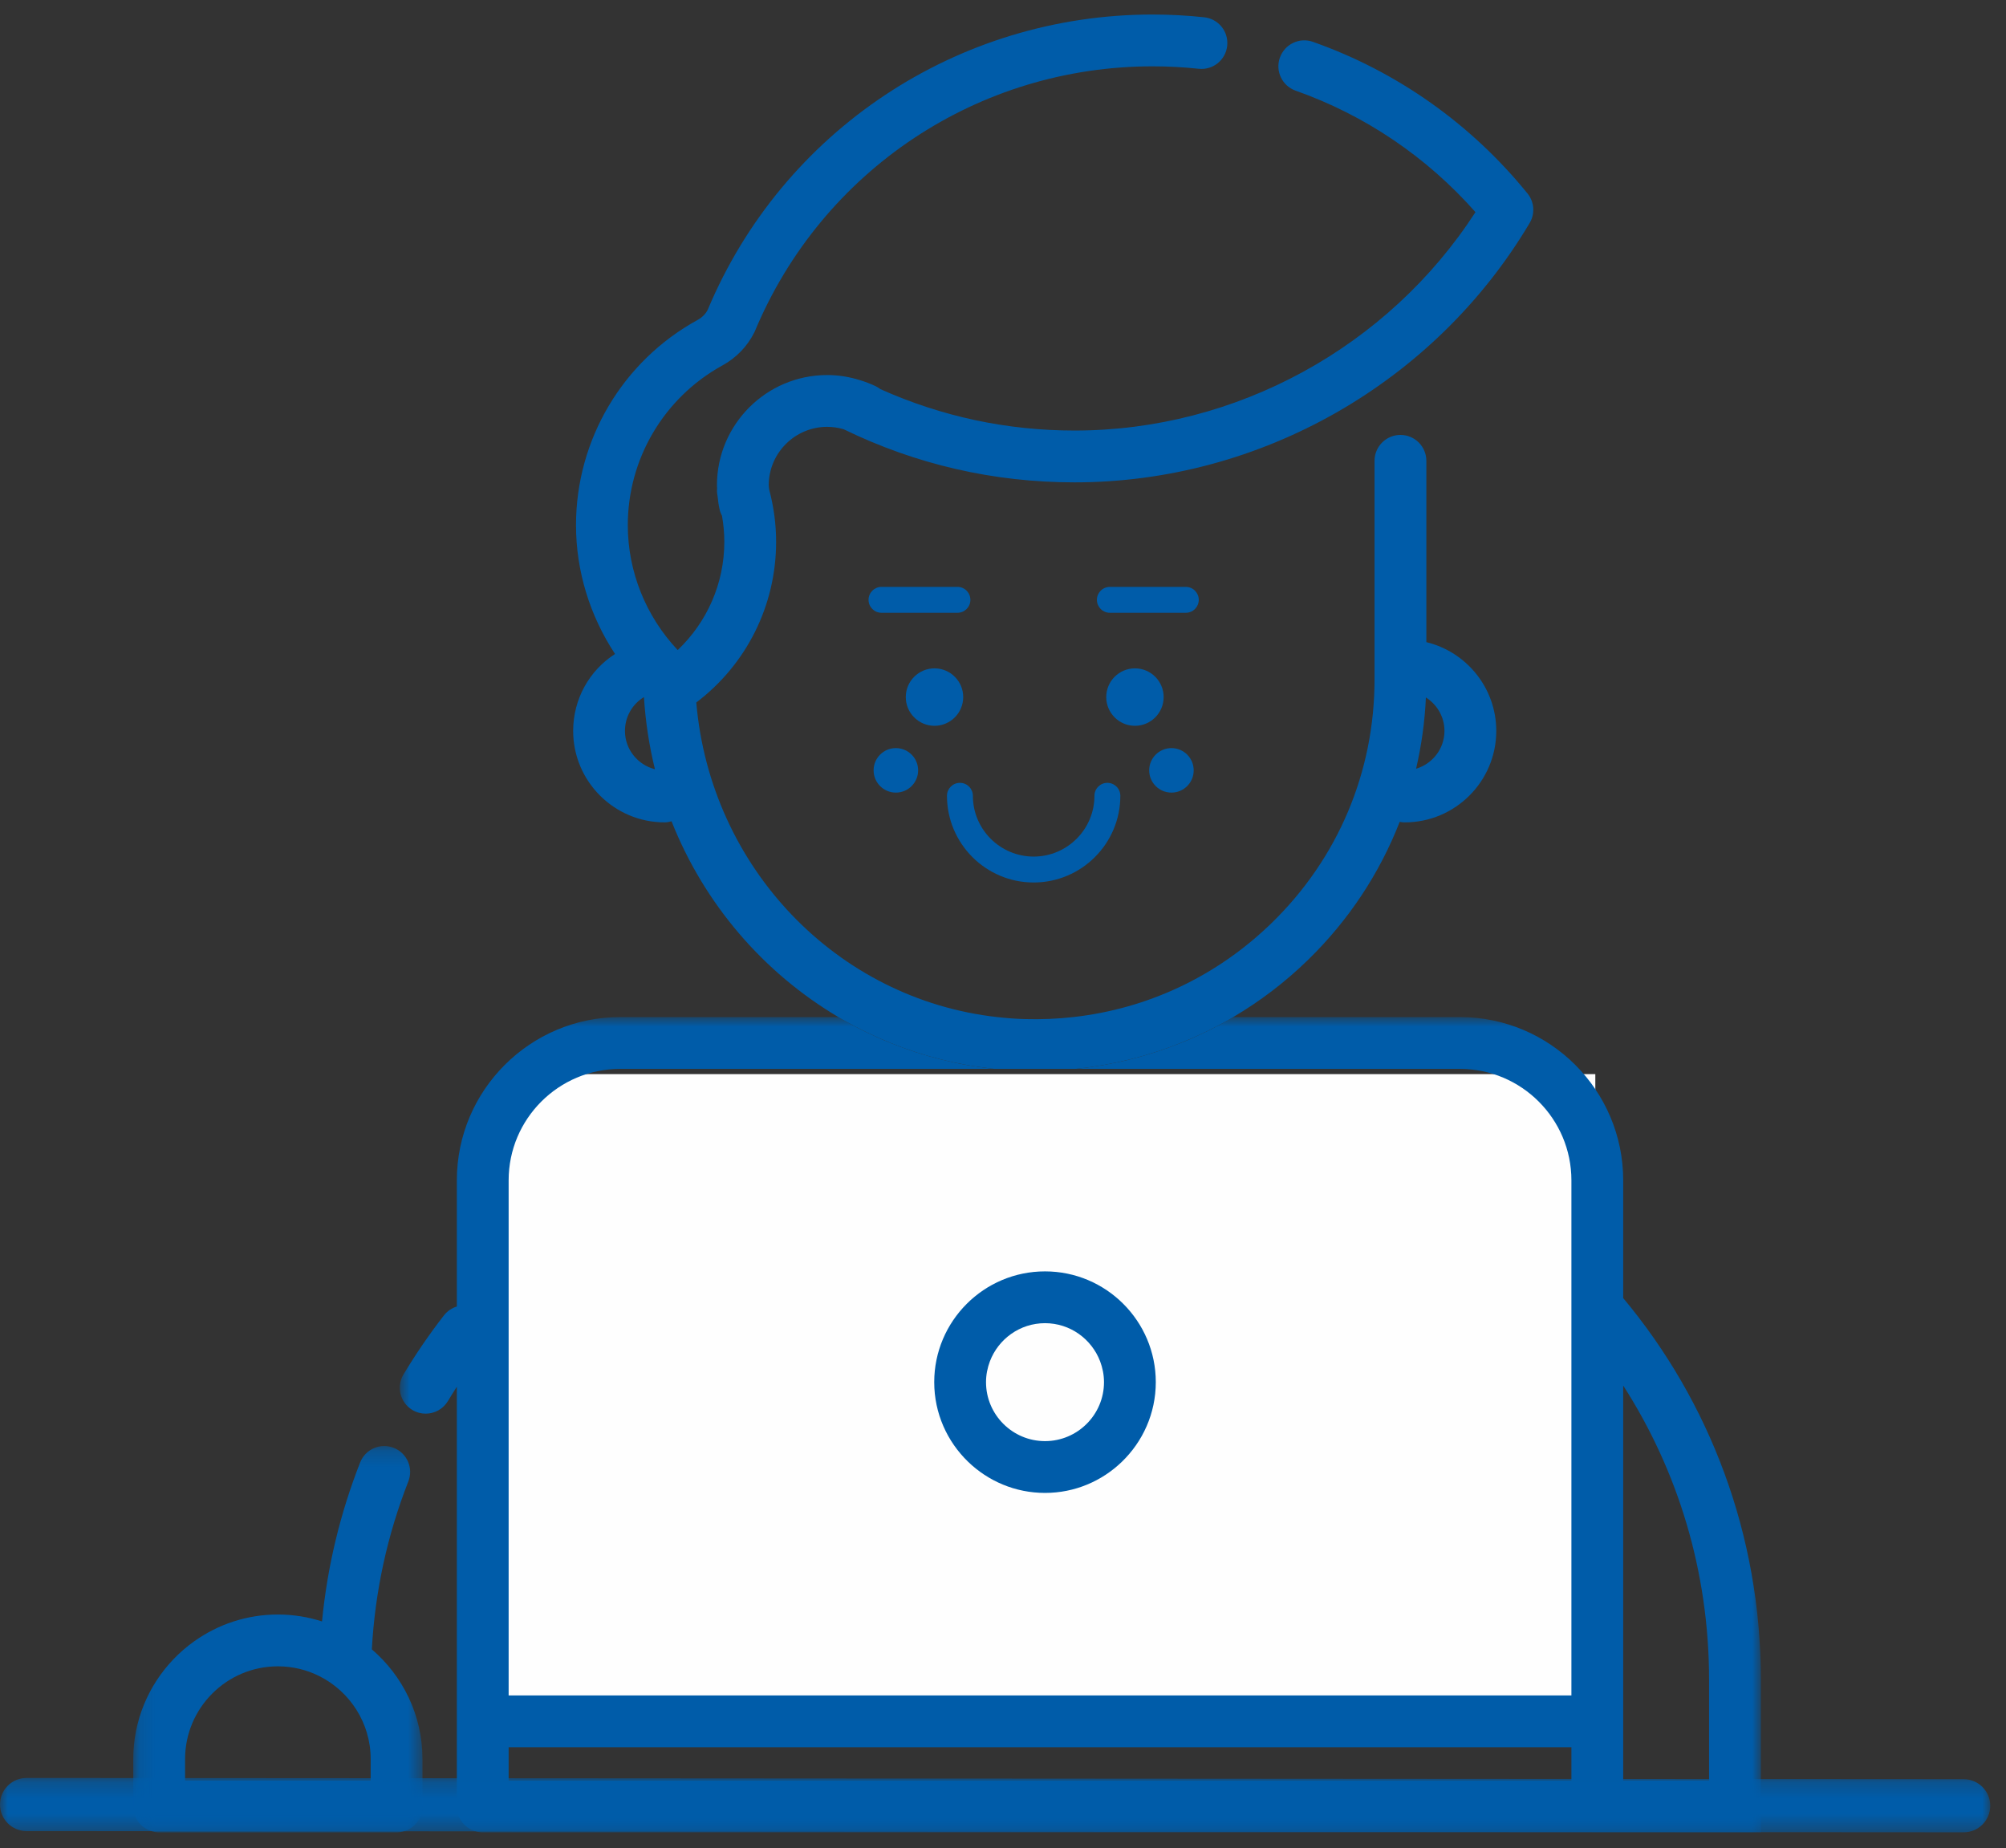 <?xml version="1.0" encoding="UTF-8" standalone="no"?>
<svg width="127px" height="117px" viewBox="0 0 127 117" version="1.1" xmlns="http://www.w3.org/2000/svg" xmlns:xlink="http://www.w3.org/1999/xlink">
    <rect x="0" y="0" width="127" height="117" fill="#333333" stroke="none"/>
    <!-- Generator: Sketch 49.3 (51167) - http://www.bohemiancoding.com/sketch -->
    <title>Group</title>
    <desc>Created with Sketch.</desc>
    <defs>
        <polygon id="path-1" points="0 0.221 126.002 0.221 126.002 3.663 0 3.663"></polygon>
        <polygon id="path-3" points="0.11 0.186 18.42 0.186 18.42 24.642 0.11 24.642"></polygon>
        <polygon id="path-5" points="0.888 0.894 87.057 0.894 87.057 52.505 0.888 52.505"></polygon>
    </defs>
    <g id="Page-1" stroke="none" stroke-width="1" fill="none" fill-rule="evenodd">
        <g id="Pagina-Acqua" transform="translate(-765, -2036)">
            <g id="Group-10" transform="translate(-2, 1837)">
                <g id="Group" transform="translate(767, 199)">
                    <polygon id="Fill-1" fill="#FEFEFE" points="32 110 101 110 101 68 32 68"></polygon>
                    <g id="Group-29">
                        <g id="Group-4" transform="translate(0, 112.337)">
                            <mask id="mask-2" fill="white">
                                <use xlink:href="#path-1"></use>
                            </mask>
                            <g id="Clip-3"></g>
                            <path d="M124.321,3.663 L124.32,3.663 L1.68,3.584 C0.752,3.584 -0.001,2.83 6.3527471e-22,1.901 C6.3527471e-22,0.973 0.753,0.221 1.682,0.221 L1.683,0.221 L124.322,0.3 C125.25,0.3 126.002,1.054 126.002,1.983 C126.002,2.911 125.249,3.663 124.321,3.663" id="Fill-2" fill="#005CA9" mask="url(#mask-2)"></path>
                        </g>
                        <path d="M66.16,80.488 C62.292,80.488 59.146,83.634 59.146,87.501 C59.146,89.478 59.971,91.266 61.292,92.542 C62.555,93.761 64.27,94.513 66.16,94.513 C68.049,94.513 69.764,93.761 71.026,92.542 C72.348,91.266 73.173,89.478 73.173,87.501 C73.173,83.634 70.027,80.488 66.16,80.488 M66.16,91.234 C64.101,91.234 62.425,89.559 62.425,87.501 C62.425,87.034 62.516,86.59 62.672,86.178 C63.208,84.772 64.567,83.767 66.16,83.767 C67.752,83.767 69.111,84.772 69.647,86.178 C69.803,86.59 69.894,87.034 69.894,87.501 C69.894,89.559 68.218,91.234 66.16,91.234" id="Fill-5" fill="#005CA9"></path>
                        <g id="Group-9" transform="translate(8.327, 91.358)">
                            <mask id="mask-4" fill="white">
                                <use xlink:href="#path-3"></use>
                            </mask>
                            <g id="Clip-8"></g>
                            <path d="M15.214,13.058 C15.415,9.398 16.189,5.83 17.526,2.425 C17.857,1.583 17.443,0.632 16.599,0.301 C15.755,-0.033 14.805,0.384 14.474,1.226 C13.202,4.463 12.395,7.836 12.06,11.291 C11.178,11.008 10.239,10.853 9.265,10.853 C7.289,10.853 5.458,11.484 3.96,12.554 C3.486,12.892 3.047,13.273 2.646,13.693 C1.077,15.338 0.11,17.561 0.11,20.007 L0.11,21.37 L0.11,23.006 C0.11,23.888 0.807,24.604 1.679,24.642 L11.88,24.642 L16.851,24.642 C17.724,24.604 18.42,23.888 18.42,23.006 L18.42,21.37 L15.893,21.37 C15.894,21.369 15.896,21.367 15.897,21.366 L18.42,21.366 L18.42,20.007 C18.42,17.229 17.174,14.738 15.214,13.058 Z M15.141,21.366 L11.88,21.366 L3.39,21.366 L3.39,20.007 C3.39,16.768 6.025,14.133 9.265,14.133 C10.205,14.133 11.094,14.355 11.883,14.749 C13.812,15.714 15.141,17.708 15.141,20.007 L15.141,21.366 Z" id="Fill-7" fill="#005CA9" mask="url(#mask-4)"></path>
                        </g>
                        <g id="Group-12" transform="translate(24.423, 63.495)">
                            <mask id="mask-6" fill="white">
                                <use xlink:href="#path-5"></use>
                            </mask>
                            <g id="Clip-11"></g>
                            <path d="M78.342,18.684 L78.342,11.229 C78.342,5.53 73.705,0.894 68.006,0.894 L53.651,0.894 C53.576,0.939 53.5,0.986 53.424,1.03 C52.425,1.606 51.389,2.107 50.323,2.534 C48.212,3.383 45.984,3.936 43.686,4.174 L68.006,4.174 C71.898,4.174 75.063,7.338 75.063,11.229 L75.063,15.233 L75.063,19.914 L75.063,43.273 L75.063,43.838 L74.498,43.838 L8.344,43.838 L7.779,43.838 L7.779,43.273 L7.779,11.229 C7.779,7.338 10.944,4.174 14.836,4.174 L38.526,4.174 C36.228,3.933 34.027,3.37 31.962,2.534 C30.896,2.103 29.867,1.6 28.879,1.03 C28.803,0.987 28.731,0.939 28.656,0.894 L14.836,0.894 C9.137,0.894 4.5,5.53 4.5,11.229 L4.5,19.217 C4.187,19.312 3.9,19.5 3.684,19.778 C2.759,20.967 1.898,22.226 1.122,23.518 C0.656,24.293 0.907,25.3 1.684,25.767 C1.948,25.926 2.24,26 2.527,26 C3.083,26 3.626,25.717 3.933,25.205 C4.117,24.899 4.306,24.596 4.5,24.294 L4.5,45.477 L4.5,49.229 L6.14,49.229 L7.779,49.229 L7.779,47.117 L75.063,47.117 L75.063,49.229 L76.702,49.229 L78.342,49.229 L78.342,45.477 L78.342,24.221 C81.788,29.581 83.778,35.971 83.778,42.838 L83.778,49.229 L78.342,49.229 L78.342,49.233 L76.702,49.233 L6.14,49.233 L4.5,49.233 L4.5,50.869 C4.5,51.751 5.196,52.468 6.069,52.506 L76.773,52.506 L87.057,52.506 L87.057,49.233 L87.057,42.838 C87.057,33.634 83.796,25.213 78.342,18.684" id="Fill-10" fill="#005CA9" mask="url(#mask-6)"></path>
                        </g>
                        <path d="M73.671,44.13 C73.671,43.127 72.857,42.312 71.853,42.312 C70.849,42.312 70.036,43.127 70.036,44.13 C70.036,45.134 70.849,45.949 71.853,45.949 C72.857,45.949 73.671,45.134 73.671,44.13" id="Fill-13" fill="#005CA9"></path>
                        <path d="M60.981,44.13 C60.981,43.127 60.166,42.312 59.162,42.312 C58.159,42.312 57.345,43.127 57.345,44.13 C57.345,45.134 58.159,45.949 59.162,45.949 C60.166,45.949 60.981,45.134 60.981,44.13" id="Fill-15" fill="#005CA9"></path>
                        <path d="M65.441,55.868 C68.467,55.868 70.929,53.406 70.929,50.38 C70.929,49.927 70.561,49.56 70.108,49.56 C69.655,49.56 69.289,49.927 69.289,50.38 C69.289,52.503 67.562,54.228 65.441,54.228 C63.319,54.228 61.593,52.503 61.593,50.38 C61.593,49.927 61.226,49.56 60.773,49.56 C60.321,49.56 59.953,49.927 59.953,50.38 C59.953,53.406 62.415,55.868 65.441,55.868" id="Fill-17" fill="#005CA9"></path>
                        <path d="M56.717,50.178 C57.495,50.178 58.127,49.547 58.127,48.769 C58.127,47.991 57.495,47.36 56.717,47.36 C55.939,47.36 55.308,47.991 55.308,48.769 C55.308,49.547 55.939,50.178 56.717,50.178" id="Fill-19" fill="#005CA9"></path>
                        <path d="M74.164,50.178 C74.942,50.178 75.573,49.547 75.573,48.769 C75.573,47.991 74.942,47.36 74.164,47.36 C73.386,47.36 72.755,47.991 72.755,48.769 C72.755,49.547 73.386,50.178 74.164,50.178" id="Fill-21" fill="#005CA9"></path>
                        <path d="M60.616,38.794 C61.07,38.794 61.436,38.428 61.436,37.975 C61.436,37.522 61.07,37.154 60.616,37.154 L55.808,37.154 C55.355,37.154 54.988,37.522 54.988,37.975 C54.988,38.428 55.355,38.794 55.808,38.794 L60.616,38.794 Z" id="Fill-23" fill="#005CA9"></path>
                        <path d="M75.894,37.974 C75.894,37.521 75.527,37.155 75.075,37.155 L70.265,37.155 C69.813,37.155 69.445,37.521 69.445,37.974 C69.445,38.427 69.813,38.794 70.265,38.794 L75.075,38.794 C75.527,38.794 75.894,38.427 75.894,37.974" id="Fill-25" fill="#005CA9"></path>
                        <path d="M52.371,27.022 C52.73,27.022 53.078,27.078 53.414,27.175 C57.99,29.404 62.906,30.537 68.032,30.537 C79.791,30.537 90.83,24.245 96.843,14.117 C97.193,13.528 97.14,12.782 96.706,12.248 C93.137,7.845 88.439,4.525 83.121,2.649 C82.267,2.346 81.331,2.796 81.029,3.651 C80.727,4.504 81.176,5.441 82.03,5.741 C86.414,7.288 90.327,9.935 93.412,13.43 C87.871,21.988 78.252,27.257 68.032,27.257 C63.736,27.257 59.608,26.368 55.735,24.634 C55.65,24.567 55.556,24.509 55.456,24.459 C55.123,24.295 54.78,24.17 54.431,24.062 C54.424,24.06 54.416,24.058 54.409,24.056 C53.753,23.854 53.073,23.743 52.371,23.743 C48.522,23.743 45.39,26.874 45.39,30.724 C45.39,30.788 45.398,30.852 45.401,30.917 C45.382,31.075 45.396,31.238 45.428,31.401 C45.456,31.693 45.497,31.983 45.562,32.267 C45.594,32.408 45.647,32.537 45.711,32.659 C45.804,33.198 45.857,33.745 45.857,34.298 C45.857,36.929 44.769,39.379 42.906,41.154 C40.895,39.024 39.746,36.192 39.746,33.246 C39.746,29.061 42.016,25.203 45.699,23.154 C45.712,23.147 45.725,23.14 45.739,23.134 C46.613,22.651 47.304,21.943 47.756,21.044 C47.772,21.012 47.788,20.977 47.801,20.944 C52.062,10.772 61.939,4.199 72.966,4.199 C73.945,4.199 74.929,4.251 75.889,4.354 C76.794,4.452 77.599,3.798 77.694,2.898 C77.791,1.997 77.138,1.19 76.238,1.094 C75.163,0.978 74.061,0.92 72.966,0.92 C60.614,0.92 49.549,8.282 44.804,19.615 C44.677,19.87 44.46,20.088 44.18,20.247 C44.17,20.253 44.16,20.258 44.15,20.263 C39.411,22.869 36.467,27.843 36.467,33.246 C36.467,36.166 37.353,38.998 38.938,41.401 C37.318,42.44 36.287,44.247 36.287,46.273 C36.287,49.464 38.885,52.062 42.077,52.062 C42.231,52.062 42.376,52.034 42.516,51.994 C44.589,57.234 48.339,61.583 53.079,64.389 C53.154,64.433 53.227,64.481 53.303,64.525 C54.289,65.095 55.32,65.597 56.385,66.029 C58.451,66.866 60.652,67.427 62.949,67.668 L68.109,67.668 C70.406,67.431 72.635,66.877 74.746,66.029 C75.811,65.601 76.848,65.1 77.847,64.525 C77.924,64.481 77.998,64.435 78.074,64.389 C79.765,63.392 81.351,62.189 82.797,60.782 C85.385,58.265 87.345,55.285 88.614,52.029 C88.719,52.051 88.827,52.062 88.938,52.062 C92.132,52.062 94.729,49.464 94.729,46.273 C94.729,43.55 92.838,41.268 90.302,40.652 L90.302,29.173 C90.302,28.268 89.569,27.534 88.662,27.534 C87.758,27.534 87.022,28.268 87.022,29.173 L87.022,43.011 C87.022,48.87 84.71,54.346 80.51,58.432 C77.046,61.803 72.665,63.863 67.941,64.389 C66.942,64.501 65.927,64.544 64.902,64.516 C64.305,64.501 63.714,64.454 63.131,64.389 C52.982,63.257 44.978,54.924 44.082,44.473 C47.262,42.061 49.136,38.328 49.136,34.298 C49.136,33.181 48.985,32.078 48.7,31.009 C48.693,30.913 48.668,30.82 48.668,30.724 C48.668,28.682 50.329,27.022 52.371,27.022 M39.566,46.273 C39.566,45.373 40.036,44.575 40.769,44.131 C40.865,45.696 41.102,47.223 41.465,48.699 C40.377,48.423 39.566,47.444 39.566,46.273 M90.274,44.154 C90.978,44.6 91.449,45.38 91.449,46.273 C91.449,47.407 90.688,48.357 89.653,48.667 C89.992,47.198 90.205,45.69 90.274,44.154" id="Fill-27" fill="#005CA9"></path>
                    </g>
                </g>
            </g>
        </g>
    </g>
</svg>